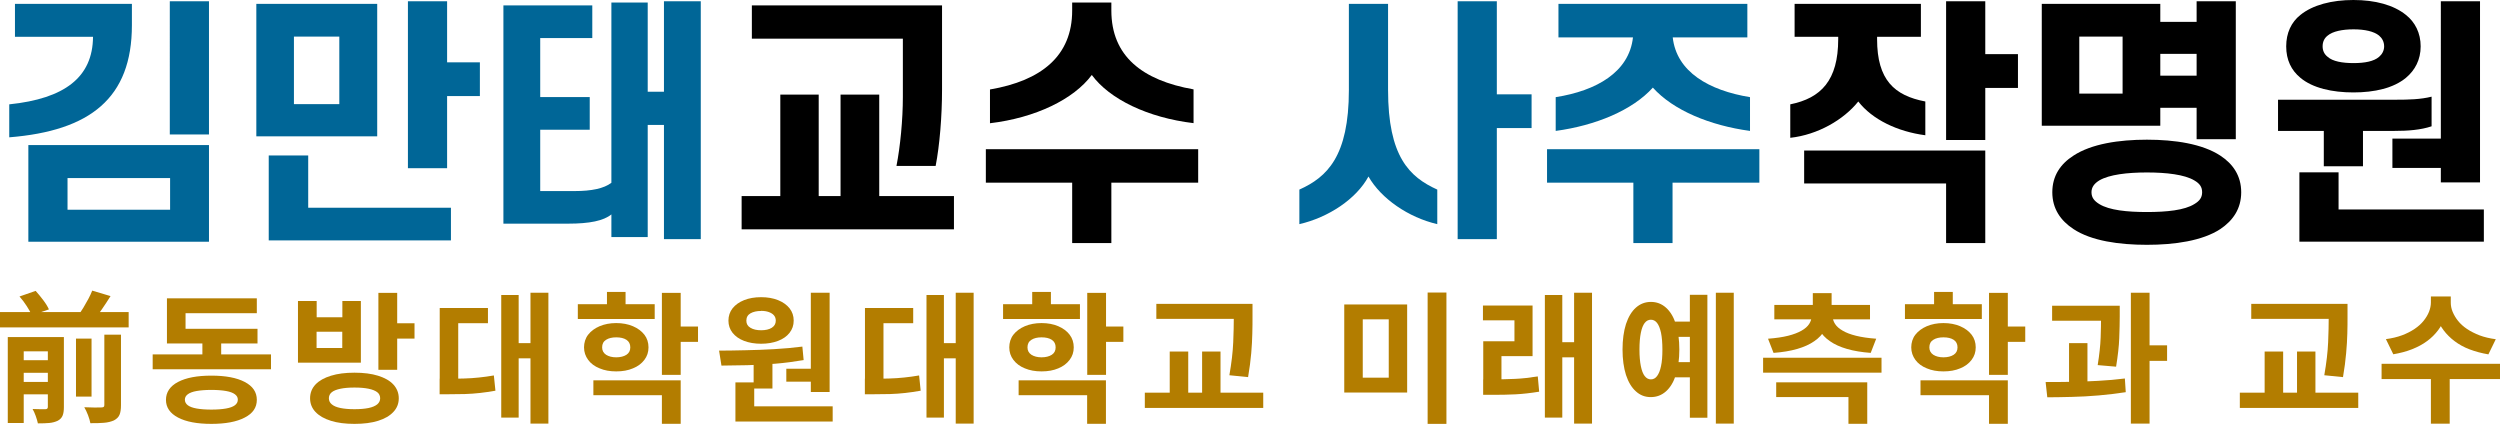 <?xml version="1.0" encoding="UTF-8"?>
<svg id="_레이어_2" data-name="레이어 2" xmlns="http://www.w3.org/2000/svg" viewBox="0 0 253.97 43.06">
  <g id="_레이어_1-2" data-name="레이어 1">
    <g>
      <path d="M9.45,3.74H1.52V.39h11.88v2.17c0,7.41-4.24,10.73-12.46,11.39v-3.35c5.63-.58,8.48-2.75,8.51-6.86ZM21.23,24.56H2.88v-9.82h18.35v9.82ZM17.28,21.31v-3.22H6.86v3.22h10.42ZM21.23.13v13.53h-3.98V.13h3.98Z" style="fill: #006697; stroke-width: 0px;"/>
      <path d="M38.32,13.85h-12.28V.39h12.28v13.46ZM27.3,15.79h4.01v5.31h14.5v3.32h-18.51v-8.64ZM34.47,10.58V3.72h-4.61v6.86h4.61ZM41.44.13h3.98v6.2h3.33v3.43h-3.33v7.33h-3.98V.13Z" style="fill: #006697; stroke-width: 0px;"/>
      <path d="M57.74,22.72h-6.6V.55h9.03v3.32h-5.29v5.99h5.03v3.32h-5.03v6.23h3.51c1.7,0,2.96-.26,3.72-.84V.26h3.69v9.06h1.65V.13h3.74v24.16h-3.74v-11.6h-1.65v11.39h-3.69v-2.3c-.79.65-2.22.94-4.37.94Z" style="fill: #006697; stroke-width: 0px;"/>
      <path d="M85.39,19.92v-10.31h3.93v10.31h7.59v3.38h-21.57v-3.38h3.93v-10.31h3.9v10.31h2.22ZM91.72,9.87V3.93h-15.34V.55h19.32v8.56c0,2.7-.24,5.63-.65,7.75h-3.98c.39-1.99.65-4.71.65-6.99Z" style="fill: #000; stroke-width: 0px;"/>
      <path d="M108.92,18.56h-8.77v-3.4h21.57v3.4h-8.82v6.13h-3.98v-6.13ZM110.91,7.62c-1.83,2.46-5.71,4.35-10.34,4.9v-3.43c5.21-.89,8.35-3.4,8.35-8.01V.26h3.98v.81c0,4.63,3.14,7.09,8.35,8.01v3.43c-4.63-.55-8.53-2.43-10.34-4.9Z" style="fill: #000; stroke-width: 0px;"/>
      <path d="M139.02,17.93c-1.23,2.28-4.06,4.16-7.02,4.84v-3.51c2.8-1.26,5.03-3.35,5.03-10.13V.39h3.98v8.74c0,6.78,2.17,8.85,5,10.13v3.51c-2.93-.68-5.71-2.59-6.99-4.84ZM148.08.13h3.98v9.45h3.53v3.43h-3.53v11.28h-3.98V.13Z" style="fill: #006698; stroke-width: 0px;"/>
      <path d="M165.93,18.56h-8.77v-3.4h21.57v3.4h-8.82v6.13h-3.98v-6.13ZM177.52,3.8h-7.59c.39,3.51,3.69,5.39,7.85,6.07v3.43c-4.06-.55-7.8-2.09-9.87-4.4-2.07,2.3-5.81,3.85-9.87,4.4v-3.43c4.14-.65,7.46-2.54,7.85-6.07h-7.57V.39h19.19v3.4Z" style="fill: #006698; stroke-width: 0px;"/>
      <path d="M182.31,3.74V.39h12.83v3.35h-4.45v.24c0,4.14,1.75,5.73,4.9,6.33v3.43c-2.83-.37-5.39-1.6-6.81-3.43-1.49,1.86-4.11,3.38-6.91,3.69v-3.4c3.12-.63,4.87-2.43,4.87-6.62v-.24h-4.42ZM183.28,18.64v-3.35h18.4v9.4h-3.98v-6.05h-14.42ZM197.7.13h3.98v5.37h3.32v3.43h-3.32v5.29h-3.98V.13Z" style="fill: #000; stroke-width: 0px;"/>
      <path d="M219.46,12.77h-12.04V.39h12.04v1.83h3.69V.13h3.98v14.01h-3.98v-3.19h-3.69v1.83ZM208.49,19.53c0-1.68.84-2.88,2.15-3.72,1.83-1.2,4.63-1.62,7.46-1.62s5.63.42,7.46,1.62c1.28.84,2.12,2.04,2.12,3.72s-.84,2.88-2.12,3.74c-1.83,1.2-4.66,1.6-7.46,1.6s-5.63-.39-7.46-1.6c-1.31-.86-2.15-2.07-2.15-3.74ZM215.63,9.5V3.72h-4.4v5.79h4.4ZM212.47,19.53c0,.55.29.89.79,1.2,1.02.63,2.85.81,4.84.81s3.82-.18,4.82-.81c.52-.31.79-.65.79-1.2s-.26-.89-.79-1.2c-1-.6-2.85-.81-4.82-.81s-3.82.21-4.84.81c-.5.31-.79.68-.79,1.2ZM219.46,5.47v2.22h3.69v-2.22h-3.69Z" style="fill: #000; stroke-width: 0px;"/>
      <path d="M236.08,13.3h-4.66v-3.17h11.91c1.39,0,2.57-.03,3.69-.31v3.01c-1.1.37-2.38.47-3.85.47h-3.12v3.59h-3.98v-3.59ZM232.25,4.71c0-1.36.52-2.46,1.44-3.19,1.26-1.02,3.19-1.52,5.39-1.52s4.08.5,5.34,1.52c.92.73,1.49,1.83,1.49,3.19s-.58,2.43-1.49,3.19c-1.26,1.05-3.19,1.49-5.34,1.49s-4.14-.44-5.39-1.49c-.92-.76-1.44-1.81-1.44-3.19ZM252.33,21.28v3.27h-18.74v-7.04h3.98v3.77h14.76ZM235.95,4.71c0,.45.18.81.52,1.07.5.45,1.47.63,2.62.63s2.07-.18,2.59-.63c.31-.26.52-.63.52-1.07,0-.47-.21-.84-.52-1.1-.52-.42-1.44-.63-2.59-.63s-2.12.21-2.62.63c-.34.26-.52.63-.52,1.1ZM251.94.13v18.4h-3.98v-1.47h-4.92v-2.98h4.92V.13h3.98Z" style="fill: #000; stroke-width: 0px;"/>
    </g>
    <g>
      <path d="M0,31.7h13.07v1.56H0v-1.56ZM.79,34.24h4.52v1.45h-2.9v7.28H.79v-8.73ZM1.71,36.59h3.72v1.28H1.71v-1.28ZM1.71,38.8h3.72v1.26H1.71v-1.26ZM1.98,30.12l1.64-.57c.26.29.52.6.78.95.26.34.45.66.57.93l-1.75.6c-.1-.26-.26-.57-.5-.93-.23-.36-.48-.69-.74-.98ZM4.84,34.24h1.65v7.12c0,.35-.04.64-.13.86-.09.22-.25.39-.49.52-.25.12-.54.2-.87.23-.33.03-.71.04-1.15.04-.05-.22-.12-.47-.22-.75-.1-.28-.21-.52-.32-.71.26,0,.52.02.78.02.26,0,.43,0,.52,0,.09,0,.15-.02.19-.06s.06-.1.06-.17v-7.09ZM7.72,34.4h1.58v5.89h-1.58v-5.89ZM9.36,29.52l1.87.56c-.29.46-.58.91-.88,1.34-.3.44-.58.81-.84,1.13l-1.55-.53c.17-.23.34-.49.52-.78.17-.29.34-.58.5-.88s.29-.58.39-.84ZM10.6,34h1.69v7.16c0,.42-.05.75-.15.98-.1.24-.29.42-.57.57-.28.12-.61.21-1.01.24s-.85.05-1.38.04c-.04-.23-.12-.5-.24-.82s-.25-.58-.38-.8c.37.02.72.03,1.06.03s.55,0,.67-.01c.12,0,.19-.02.24-.05.04-.03.07-.1.07-.19v-7.15Z" style="fill: #b37d00; stroke-width: 0px;"/>
      <path d="M15.51,36h12.02v1.51h-12.02v-1.51ZM21.47,38.16c1.44,0,2.57.21,3.39.64.82.43,1.23,1.03,1.23,1.82s-.41,1.38-1.23,1.8c-.82.43-1.95.64-3.39.64s-2.56-.21-3.38-.64c-.82-.43-1.23-1.03-1.23-1.8s.41-1.39,1.23-1.82c.82-.43,1.95-.64,3.38-.64ZM16.96,30.31h9.13v1.51h-7.24v2.53h-1.89v-4.03ZM16.96,33.4h9.2v1.49h-9.2v-1.49ZM21.47,39.61c-.59,0-1.09.04-1.49.11-.4.07-.7.18-.9.33-.2.15-.3.33-.3.55s.1.42.3.57c.2.15.5.26.9.33.4.07.89.11,1.49.11s1.09-.04,1.49-.11.7-.18.9-.33c.2-.15.3-.34.3-.57s-.1-.4-.3-.55c-.2-.15-.5-.26-.9-.33s-.89-.11-1.49-.11ZM20.56,34h1.91v2.59h-1.91v-2.59Z" style="fill: #b37d00; stroke-width: 0px;"/>
      <path d="M30.27,30.58h1.9v1.65h2.61v-1.65h1.88v6.26h-6.39v-6.26ZM36.01,37.86c.93,0,1.73.1,2.4.31.67.21,1.19.5,1.55.89s.55.86.55,1.4-.18,1-.55,1.39c-.36.39-.88.69-1.55.9-.67.21-1.47.31-2.4.31s-1.72-.1-2.39-.31c-.68-.21-1.2-.51-1.57-.9-.37-.39-.55-.86-.55-1.39s.18-1.01.55-1.4.89-.68,1.57-.89c.67-.21,1.47-.31,2.39-.31ZM32.16,33.7v1.65h2.61v-1.65h-2.61ZM36.01,39.37c-.56,0-1.04.04-1.42.12-.38.08-.68.19-.88.35-.2.16-.3.37-.3.62s.1.46.3.62c.2.17.49.29.88.37s.86.12,1.42.12,1.04-.04,1.43-.12.68-.21.88-.37c.2-.17.3-.38.3-.62s-.1-.47-.3-.62-.49-.27-.88-.35c-.39-.08-.86-.12-1.43-.12ZM38.44,29.75h1.91v7.82h-1.91v-7.82ZM39.83,32.84h2.28v1.56h-2.28v-1.56Z" style="fill: #b37d00; stroke-width: 0px;"/>
      <path d="M44.67,31.29h4.9v1.54h-3.02v6.4h-1.88v-7.94ZM44.67,38.47h.92c.56,0,1.08,0,1.58-.02.5-.01.99-.05,1.49-.1.49-.05,1-.12,1.51-.21l.16,1.55c-.54.1-1.06.17-1.57.23-.51.06-1.02.09-1.54.11-.52.01-1.06.02-1.64.02h-.92v-1.58ZM50.92,29.97h1.77v12.45h-1.77v-12.45ZM52.12,34.86h2.21v1.54h-2.21v-1.54ZM53.89,29.74h1.82v13.29h-1.82v-13.29Z" style="fill: #b37d00; stroke-width: 0px;"/>
      <path d="M58.7,30.9h7.81v1.51h-7.81v-1.51ZM62.6,32.82c.64,0,1.21.11,1.7.32s.88.5,1.16.86c.28.36.42.8.42,1.29s-.14.9-.42,1.27-.66.66-1.16.86c-.49.21-1.06.31-1.7.31s-1.2-.1-1.69-.31c-.5-.2-.89-.49-1.16-.86s-.42-.79-.42-1.27.14-.93.42-1.29c.28-.36.67-.65,1.16-.86.5-.21,1.06-.32,1.69-.32ZM60.28,38.64h8.87v4.41h-1.91v-2.9h-6.96v-1.51ZM62.6,34.27c-.42,0-.77.08-1.03.25-.27.17-.4.42-.4.77,0,.32.13.57.4.75.27.17.61.26,1.03.26s.78-.09,1.04-.26.39-.42.39-.75c0-.34-.13-.6-.39-.77s-.61-.25-1.04-.25ZM61.66,29.66h1.89v2.11h-1.89v-2.11ZM67.24,29.75h1.91v8.33h-1.91v-8.33ZM68.63,33.17h2.28v1.56h-2.28v-1.56Z" style="fill: #b37d00; stroke-width: 0px;"/>
      <path d="M73.29,37.14l-.24-1.52c.81,0,1.7-.02,2.66-.04s1.93-.05,2.93-.11c1-.06,1.95-.14,2.87-.26l.13,1.37c-.95.16-1.91.29-2.89.37-.98.08-1.94.13-2.86.15-.93.02-1.79.03-2.58.04ZM77.32,30.19c.65,0,1.22.1,1.72.3.5.2.89.48,1.17.83.28.36.42.77.42,1.25s-.14.88-.42,1.24c-.28.36-.67.63-1.17.82-.5.19-1.07.29-1.72.29s-1.23-.1-1.73-.29c-.5-.19-.89-.47-1.17-.82-.28-.36-.42-.77-.42-1.24s.14-.89.42-1.25c.28-.35.67-.63,1.17-.83.5-.2,1.08-.3,1.73-.3ZM74.71,38.85h1.91v2.84h-1.91v-2.84ZM74.71,41.28h9.88v1.54h-9.88v-1.54ZM77.32,31.59c-.44,0-.8.08-1.08.24-.28.16-.42.41-.42.75,0,.32.14.56.42.72.28.17.64.25,1.08.25s.81-.08,1.08-.25.41-.41.41-.72c0-.22-.06-.4-.19-.55-.12-.14-.3-.25-.52-.33-.22-.08-.48-.12-.79-.12ZM76.56,36.57h1.91v2.9h-1.91v-2.9ZM79.88,37.46h2.93v1.31h-2.93v-1.31ZM82.37,29.74h1.91v10.08h-1.91v-10.08Z" style="fill: #b37d00; stroke-width: 0px;"/>
      <path d="M87.87,31.29h4.9v1.54h-3.02v6.4h-1.88v-7.94ZM87.87,38.47h.92c.56,0,1.08,0,1.58-.02.5-.01.99-.05,1.49-.1.49-.05,1-.12,1.51-.21l.16,1.55c-.54.1-1.06.17-1.57.23-.51.06-1.02.09-1.54.11-.52.01-1.06.02-1.64.02h-.92v-1.58ZM94.12,29.97h1.77v12.45h-1.77v-12.45ZM95.32,34.86h2.21v1.54h-2.21v-1.54ZM97.09,29.74h1.82v13.29h-1.82v-13.29Z" style="fill: #b37d00; stroke-width: 0px;"/>
      <path d="M101.9,30.9h7.81v1.51h-7.81v-1.51ZM105.81,32.82c.64,0,1.21.11,1.7.32.49.21.88.5,1.15.86.28.36.42.8.42,1.29s-.14.9-.42,1.27-.66.66-1.15.86c-.49.21-1.06.31-1.7.31s-1.2-.1-1.7-.31c-.5-.2-.88-.49-1.16-.86s-.42-.79-.42-1.27.14-.93.42-1.29c.28-.36.67-.65,1.16-.86.5-.21,1.06-.32,1.7-.32ZM103.48,38.64h8.87v4.41h-1.91v-2.9h-6.96v-1.51ZM105.81,34.27c-.42,0-.77.08-1.03.25-.27.17-.4.42-.4.77,0,.32.13.57.4.75.27.17.61.26,1.03.26s.78-.09,1.04-.26.39-.42.39-.75c0-.34-.13-.6-.39-.77s-.61-.25-1.04-.25ZM104.86,29.66h1.9v2.11h-1.9v-2.11ZM110.45,29.75h1.91v8.33h-1.91v-8.33ZM111.84,33.17h2.28v1.56h-2.28v-1.56Z" style="fill: #b37d00; stroke-width: 0px;"/>
      <path d="M116.3,39.89h12.03v1.55h-12.03v-1.55ZM117.47,30.87h8.41v1.52h-8.41v-1.52ZM118.83,35.71h1.88v4.68h-1.88v-4.68ZM122.12,35.71h1.87v4.68h-1.87v-4.68ZM125.33,30.87h1.91v1.29c0,.54,0,1.11-.02,1.72-.01.61-.05,1.28-.11,2-.06.73-.17,1.54-.32,2.43l-1.9-.19c.22-1.26.35-2.38.39-3.34s.06-1.84.06-2.62v-1.29Z" style="fill: #b37d00; stroke-width: 0px;"/>
      <path d="M136.56,30.93h6.39v8.95h-6.39v-8.95ZM141.08,32.44h-2.64v5.93h2.64v-5.93ZM145.03,29.72h1.91v13.34h-1.91v-13.34Z" style="fill: #b37d00; stroke-width: 0px;"/>
      <path d="M150.65,31.04h5.04v5.14h-3.16v2.91h-1.85v-4.42h3.17v-2.13h-3.2v-1.51ZM150.68,38.54h.93c.79,0,1.56-.02,2.28-.05s1.5-.12,2.33-.25l.14,1.55c-.85.14-1.65.23-2.41.27s-1.53.05-2.35.05h-.93v-1.56ZM156.94,29.97h1.77v12.45h-1.77v-12.45ZM158.14,34.76h2.21v1.54h-2.21v-1.54ZM159.91,29.74h1.82v13.29h-1.82v-13.29Z" style="fill: #b37d00; stroke-width: 0px;"/>
      <path d="M167.71,30.67c.58,0,1.09.19,1.53.58s.77.94,1.01,1.67c.23.72.35,1.59.35,2.59s-.12,1.86-.35,2.58c-.24.73-.57,1.28-1.01,1.67-.44.39-.95.58-1.54.58s-1.08-.19-1.51-.58c-.44-.39-.77-.95-1.01-1.67-.23-.73-.35-1.59-.35-2.58s.12-1.87.35-2.59c.24-.72.57-1.28,1.01-1.67s.95-.58,1.53-.58ZM167.71,32.48c-.25,0-.46.11-.63.33s-.3.55-.39,1c-.09.44-.14,1.01-.14,1.7s.05,1.23.14,1.68c.09.45.22.79.39,1.01s.38.34.63.34.46-.11.63-.34.31-.56.4-1.01c.1-.45.14-1.01.14-1.68s-.05-1.26-.14-1.7c-.1-.45-.23-.78-.4-1s-.38-.33-.63-.33ZM169.99,32.67h2.23v1.55h-2.23v-1.55ZM169.99,36.79h2.23v1.54h-2.23v-1.54ZM171.67,29.95h1.78v12.49h-1.78v-12.49ZM174.31,29.74h1.82v13.29h-1.82v-13.29Z" style="fill: #b37d00; stroke-width: 0px;"/>
      <path d="M179.11,36.34h12.03v1.52h-12.03v-1.52ZM184.04,31.89h1.68v.26c0,.51-.12.97-.35,1.39-.24.42-.59.8-1.06,1.12-.47.33-1.05.59-1.74.79-.69.2-1.49.33-2.4.4l-.56-1.44c.8-.06,1.48-.16,2.04-.3.56-.14,1.02-.32,1.37-.52.35-.2.61-.43.77-.68.16-.25.24-.5.24-.76v-.26ZM180.25,30.98h9.72v1.46h-9.72v-1.46ZM180.44,38.84h9.25v4.21h-1.91v-2.71h-7.34v-1.49ZM184.16,29.78h1.91v1.95h-1.91v-1.95ZM184.5,31.89h1.68v.26c0,.26.08.51.24.76s.42.48.77.68c.35.21.8.38,1.36.52s1.24.24,2.05.3l-.56,1.44c-.91-.07-1.71-.2-2.4-.4-.69-.2-1.27-.46-1.74-.79-.47-.32-.82-.7-1.06-1.12-.23-.42-.35-.89-.35-1.39v-.26Z" style="fill: #b37d00; stroke-width: 0px;"/>
      <path d="M193.52,30.9h7.81v1.51h-7.81v-1.51ZM197.43,32.82c.64,0,1.21.11,1.7.32s.88.5,1.16.86c.28.36.42.8.42,1.29s-.14.9-.42,1.27-.66.66-1.16.86c-.49.21-1.06.31-1.7.31s-1.2-.1-1.69-.31c-.5-.2-.89-.49-1.16-.86s-.42-.79-.42-1.27.14-.93.42-1.29c.28-.36.67-.65,1.16-.86.5-.21,1.06-.32,1.69-.32ZM195.1,38.64h8.87v4.41h-1.91v-2.9h-6.96v-1.51ZM197.43,34.27c-.42,0-.77.08-1.03.25-.27.17-.4.42-.4.77,0,.32.13.57.4.75.27.17.61.26,1.03.26s.78-.09,1.04-.26.39-.42.39-.75c0-.34-.13-.6-.39-.77s-.61-.25-1.04-.25ZM196.48,29.66h1.9v2.11h-1.9v-2.11ZM202.06,29.75h1.91v8.33h-1.91v-8.33ZM203.46,33.17h2.28v1.56h-2.28v-1.56Z" style="fill: #b37d00; stroke-width: 0px;"/>
      <path d="M207.98,40.36l-.17-1.55c.78,0,1.62,0,2.53-.02.91-.01,1.84-.05,2.79-.1s1.85-.13,2.73-.24l.09,1.39c-.9.14-1.82.25-2.75.33-.93.08-1.84.13-2.73.15-.89.02-1.72.04-2.48.04ZM208.47,31.06h5.74v1.52h-5.74v-1.52ZM210.19,34.86h1.87v4.52h-1.87v-4.52ZM213.44,31.06h1.9v1.09c0,.64-.02,1.37-.05,2.2s-.14,1.79-.32,2.9l-1.87-.16c.17-1.06.27-1.99.3-2.79.03-.8.04-1.52.04-2.15v-1.09ZM216.47,29.74h1.9v13.29h-1.9v-13.29ZM217.81,35.08h2.34v1.58h-2.34v-1.58Z" style="fill: #b37d00; stroke-width: 0px;"/>
      <path d="M227.54,39.89h12.03v1.55h-12.03v-1.55ZM228.7,30.87h8.41v1.52h-8.41v-1.52ZM230.06,35.71h1.88v4.68h-1.88v-4.68ZM233.35,35.71h1.87v4.68h-1.87v-4.68ZM236.57,30.87h1.91v1.29c0,.54,0,1.11-.02,1.72s-.05,1.28-.12,2c-.06.73-.17,1.54-.32,2.43l-1.9-.19c.22-1.26.35-2.38.39-3.34.04-.96.06-1.84.06-2.62v-1.29Z" style="fill: #b37d00; stroke-width: 0px;"/>
      <path d="M241.94,36.96h12.03v1.55h-12.03v-1.55ZM246.95,30.12h1.67v.63c0,.51-.08,1-.24,1.47s-.39.92-.7,1.33c-.31.41-.68.78-1.12,1.1-.44.33-.95.6-1.53.83-.58.23-1.21.39-1.9.51l-.75-1.54c.61-.08,1.16-.21,1.64-.39.48-.18.91-.4,1.28-.65.37-.25.67-.52.91-.82.24-.3.42-.6.55-.92.12-.32.19-.63.19-.93v-.63ZM246.95,38.16h1.91v4.88h-1.91v-4.88ZM247.31,30.12h1.66v.63c0,.31.06.62.19.93s.31.62.55.92c.24.3.54.57.91.82.37.25.8.46,1.28.65.48.18,1.03.31,1.64.39l-.75,1.54c-.7-.12-1.33-.29-1.91-.51s-1.08-.5-1.52-.83c-.44-.33-.81-.7-1.12-1.11-.31-.41-.54-.85-.7-1.32s-.24-.96-.24-1.46v-.63Z" style="fill: #b37d00; stroke-width: 0px;"/>
    </g>
  </g>
</svg>